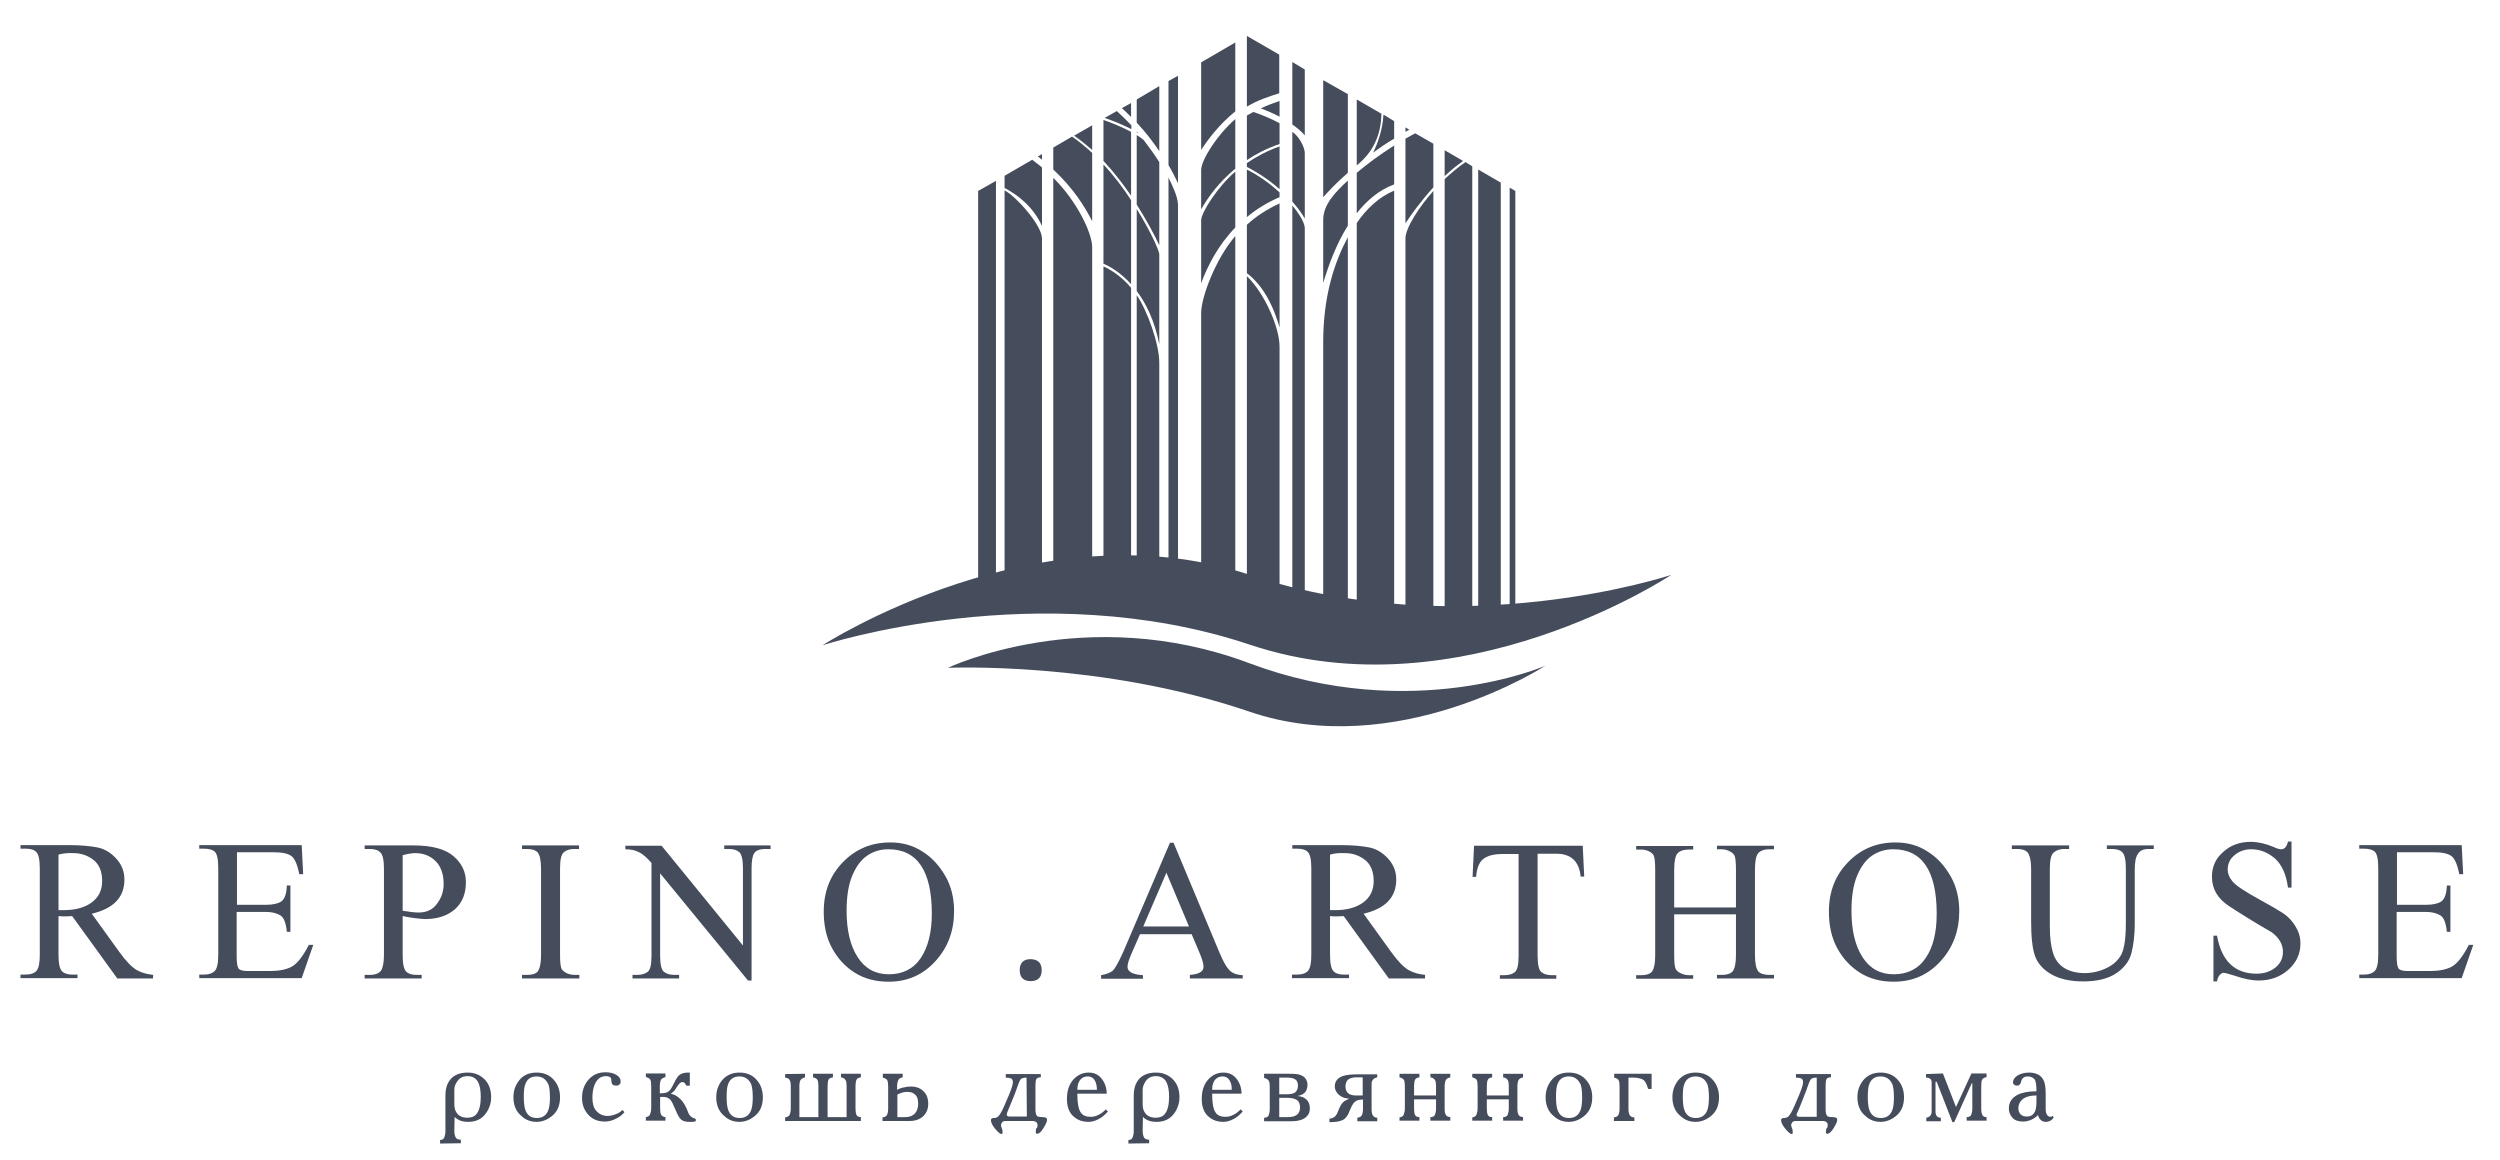 <?xml version="1.0" encoding="UTF-8"?> <!-- Generator: Adobe Illustrator 21.1.0, SVG Export Plug-In . SVG Version: 6.00 Build 0) --> <svg xmlns="http://www.w3.org/2000/svg" xmlns:xlink="http://www.w3.org/1999/xlink" id="_x31__4_" x="0px" y="0px" viewBox="0 0 841.9 390.8" style="enable-background:new 0 0 841.9 390.8;" xml:space="preserve"> <style type="text/css"> .st0{fill:#454C5C;} </style> <path class="st0" d="M51.5,329.5h-12l-15.2-21c-1.1,0.1-2,0.1-2.7,0.1c-0.4,0-1,0-1.9-0.1v13c0,3,0.4,4.8,1.2,5.6 c0.8,0.8,2,1.1,3.4,1.1h1.8v1.2H6.9v-1.2h1.7c1.8,0,3.1-0.5,3.8-1.4c0.7-1,1-2.7,1-5.3v-29c0-3-0.4-4.8-1.2-5.6 c-0.8-0.8-2-1.1-3.5-1.1H6.9v-1.2h16.3c4,0,7.2,0.3,9.7,0.8c2.4,0.5,4.5,1.8,6.3,3.8s2.7,4.3,2.7,7c0,6-3.7,9.8-11,11.5l9.3,12.9 c2.3,3.2,4.3,5.2,5.9,6.1c1.6,0.9,3.5,1.4,5.5,1.6L51.5,329.5L51.5,329.5z M19.7,287.8v18.7h1.8c3.9,0,7.1-0.9,9.4-2.6 s3.5-4.1,3.5-7.2c0-3.2-1-5.6-2.9-7.1s-4.2-2.3-6.7-2.3C22.8,287.2,21.1,287.4,19.7,287.8L19.7,287.8z M105.5,318.2l-3.9,11.2H67.1 v-1.2h1.6c1.6,0,2.8-0.4,3.6-1.2c0.8-0.8,1.2-2.6,1.2-5.5v-29.1c0-3-0.4-4.9-1.2-5.6c-0.8-0.7-2-1-3.6-1h-1.6v-1.2h34.5l0.5,9.8 h-1.3c-0.6-3-1.4-5-2.5-6c-1.1-0.9-3.1-1.4-6.2-1.4H79.8v17.7h9.8c2.3,0,4-0.4,5.1-1.1c1.1-0.8,1.8-2.5,1.9-5.4h1.2v15.6h-1.2 c-0.3-3-1-4.9-2.3-5.6c-1.2-0.7-2.8-1.1-4.8-1.1h-9.8V322c0,2.1,0.2,3.5,0.6,4.1s1.5,0.9,3,0.9h7.6c3.1,0,5.6-0.5,7.4-1.5 s3.7-3.4,5.7-7.3H105.5L105.5,318.2z M135.6,308.5v13.1c0,3,0.4,4.8,1.2,5.6c0.8,0.8,2,1.1,3.5,1.1h1.7v1.2h-19.2v-1.2h1.7 c1.9,0,3.1-0.5,3.8-1.4c0.6-0.9,1-2.7,1-5.3v-29c0-3-0.4-4.9-1.3-5.6c-0.8-0.8-2-1.1-3.5-1.1h-1.7v-1.2h16.4 c6.2,0,10.7,1.2,13.5,3.6s4.2,5.3,4.2,8.8c0,3.8-1.2,6.9-3.7,9.1s-5.9,3.3-10.1,3.3C141,309.4,138.5,309.1,135.6,308.5L135.6,308.5z M135.6,288v18.7c2.3,0.4,4.1,0.6,5.4,0.6c2.7,0,4.8-1,6.2-3c1.5-2,2.2-4.2,2.2-6.6c0-3.3-0.9-5.9-2.7-7.7c-1.8-1.8-4.1-2.7-6.9-2.7 C138.9,287.3,137.4,287.5,135.6,288L135.6,288z M195,329.5h-19.2v-1.2h1.6c2.1,0,3.4-0.5,3.9-1.5c0.6-1,0.9-2.7,0.9-5.2v-29 c0-2.8-0.4-4.6-1.1-5.5c-0.7-0.8-2-1.2-3.7-1.2h-1.6v-1.2H195v1.2h-1.6c-1.3,0-2.5,0.3-3.4,1c-1,0.7-1.4,2.6-1.4,5.7v29 c0,2.6,0.2,4.2,0.6,4.8c0.4,0.6,1,1,1.8,1.4c0.8,0.3,1.6,0.5,2.5,0.5h1.6v1.2H195z M259.4,285.9h-1.6c-1.9,0-3.2,0.5-3.8,1.4 s-0.9,2.7-0.9,5.1v37.8h-1.2l-29.6-36.1v27.6c0,2.9,0.4,4.8,1.2,5.5s2,1.1,3.6,1.1h1.6v1.2H213v-1.2h1.6c1.4,0,2.5-0.3,3.5-1 c0.9-0.7,1.3-2.5,1.3-5.5v-31.2c-1.5-1.7-2.9-3-4.2-3.6c-1.3-0.7-2.9-1-4.6-1v-1.2h12.2l27.4,33.6v-25.9c0-2.9-0.4-4.7-1.2-5.5 c-0.8-0.7-2-1.1-3.5-1.1h-1.6v-1.2h15.6v1.2H259.4z M321.3,306.8c0,6.7-2.1,12.3-6.3,16.9c-4.2,4.6-9.4,6.9-15.8,6.9 c-4.3,0-8.1-1-11.3-3c-3.2-2-5.8-4.8-7.7-8.3c-1.9-3.5-2.8-7.6-2.8-12.3c0-6.8,2.2-12.3,6.5-16.7c4.3-4.4,9.6-6.6,15.9-6.6 c4.1,0,7.7,1,10.9,3.1c3.2,2,5.7,4.8,7.7,8.3C320.3,298.4,321.3,302.4,321.3,306.8L321.3,306.8z M313.8,307.7 c0-14.4-4.9-21.7-14.6-21.7c-2.7,0-5,0.7-7.1,2.1s-3.8,3.7-5.1,6.8c-1.3,3.1-1.9,7.1-1.9,11.8c0,6.5,1.2,11.7,3.7,15.6 s6,5.8,10.5,5.8c4.7,0,8.3-1.8,10.8-5.5C312.5,319,313.8,314,313.8,307.7z"></path> <path class="st0" d="M350.8,326.7c0,2.4-1.2,3.7-3.7,3.7c-2.4,0-3.7-1.2-3.7-3.7c0-2.4,1.2-3.7,3.7-3.7 C349.6,323.1,350.8,324.3,350.8,326.7L350.8,326.7z M418.4,329.5h-17.7v-1.2c3-0.2,4.6-1.1,4.6-2.7c0-1-0.4-2.5-1.3-4.6l-2.7-6.4 h-17.4l-3.1,7.1c-0.7,1.7-1.1,3-1.1,3.9c0,1.6,1.7,2.6,5.2,2.8v1.2h-14.1v-1.2c1.7-0.3,3-0.8,3.8-1.4s2-2.8,3.6-6.3l15.8-36.9h1.2 l15.6,37.3c1.1,2.6,2.1,4.4,3.1,5.5s2.5,1.7,4.6,1.8v1.1H418.4z M400.4,312l-7.6-18.1L385,312H400.4L400.4,312z M479.7,329.5h-12 l-15.2-21c-1.1,0.1-2,0.1-2.7,0.1c-0.4,0-1,0-1.9-0.1v13c0,3,0.4,4.8,1.2,5.6c0.8,0.8,2,1.1,3.4,1.1h1.8v1.2h-19.2v-1.2h1.7 c1.8,0,3.1-0.5,3.8-1.4c0.7-1,1-2.7,1-5.3v-29c0-3-0.4-4.8-1.2-5.6c-0.8-0.8-2-1.1-3.5-1.1h-1.7v-1.2h16.3c4,0,7.2,0.3,9.7,0.8 c2.4,0.5,4.5,1.8,6.3,3.8s2.7,4.3,2.7,7c0,6-3.7,9.8-11,11.5l9.3,12.9c2.3,3.2,4.3,5.2,5.9,6.1s3.5,1.4,5.5,1.6v1.2H479.7z M447.9,287.8v18.7h1.8c3.9,0,7.1-0.9,9.4-2.6s3.5-4.1,3.5-7.2c0-3.2-1-5.6-2.9-7.1s-4.2-2.3-6.7-2.3 C450.9,287.2,449.2,287.4,447.9,287.8L447.9,287.8z M533.5,295.2h-1.2c-0.5-5.1-3.2-7.7-8.2-7.7h-6.3v34.3c0,2.9,0.4,4.8,1.2,5.5 s2,1.1,3.5,1.1h1.6v1.2h-19v-1.2h1.6c1.4,0,2.5-0.3,3.4-1s1.3-2.5,1.3-5.5v-34.3H506c-2.8,0-4.9,0.5-6.4,1.6c-1.4,1-2.3,3.1-2.5,6.1 h-1.2l0.5-10.5H533L533.5,295.2L533.5,295.2z M597.4,329.5h-19.2v-1.2h1.6c2,0,3.3-0.5,3.9-1.5c0.6-1,0.9-2.7,0.9-5.2v-13.7h-20.8 v13.7c0,2.5,0.2,4.1,0.5,4.7s0.9,1.1,1.8,1.5c0.9,0.4,1.7,0.6,2.5,0.6h1.6v1.2H551v-1.2h1.6c2,0,3.4-0.5,3.9-1.5 c0.6-1,0.9-2.7,0.9-5.2v-28.9c0-2.5-0.2-4.1-0.5-4.7s-0.9-1.1-1.8-1.5c-0.9-0.4-1.7-0.5-2.5-0.5H551v-1.2h19.2v1.2h-1.6 c-1.6,0-2.8,0.4-3.6,1.2s-1.2,2.7-1.2,5.5v12.8h20.8v-12.8c0-2.5-0.2-4.1-0.5-4.7s-0.9-1.1-1.8-1.5c-0.8-0.4-1.7-0.6-2.5-0.6h-1.6 v-1.2h19.2v1.2h-1.6c-1.6,0-2.8,0.4-3.6,1.2c-0.8,0.8-1.2,2.7-1.2,5.5v28.9c0,2.8,0.4,4.6,1.1,5.5c0.7,0.8,2,1.2,3.7,1.2h1.6 L597.4,329.5L597.4,329.5z M659.8,306.8c0,6.7-2.1,12.3-6.3,16.9s-9.4,6.9-15.8,6.9c-4.3,0-8.1-1-11.3-3s-5.8-4.8-7.7-8.3 s-2.8-7.6-2.8-12.3c0-6.8,2.2-12.3,6.5-16.7c4.3-4.4,9.6-6.6,15.9-6.6c4.1,0,7.7,1,10.9,3.1c3.2,2,5.7,4.8,7.7,8.3 C658.8,298.4,659.8,302.4,659.8,306.8L659.8,306.8z M652.2,307.7c0-14.4-4.9-21.7-14.6-21.7c-2.7,0-5,0.7-7.1,2.1s-3.8,3.7-5.1,6.8 c-1.3,3.1-1.9,7.1-1.9,11.8c0,6.5,1.2,11.7,3.7,15.6s6,5.8,10.5,5.8c4.7,0,8.3-1.8,10.8-5.5C651,319,652.2,314,652.2,307.7 L652.2,307.7z M725.3,285.9h-1.7c-1.7,0-2.9,0.5-3.6,1.6c-0.8,1.1-1.1,2.9-1.1,5.4V311c0,3.8-0.4,7.1-1.1,9.9 c-0.7,2.8-2.5,5.1-5.2,6.9s-6.4,2.7-11,2.7c-4.4,0-8-0.8-10.8-2.4s-4.6-3.7-5.5-6.2s-1.3-6.5-1.3-11.8v-17.5c0-2.3-0.3-4-0.9-5.1 c-0.6-1.1-1.9-1.6-3.9-1.6h-1.7v-1.2h19.3v1.2h-1.7c-1.4,0-2.6,0.4-3.5,1.2c-0.9,0.8-1.3,2.6-1.3,5.5v19.5c0,3.7,0.4,6.6,1.1,8.9 c0.7,2.2,2,3.9,3.8,5s4.1,1.7,6.8,1.7c2.6,0,5.1-0.6,7.4-1.7c2.3-1.1,4-2.7,5-4.6c1-2,1.5-5.5,1.5-10.6v-18.2c0-3-0.4-4.8-1.2-5.6 c-0.8-0.8-2-1.1-3.5-1.1h-1.7v-1.2h15.8L725.3,285.9L725.3,285.9z M746.6,330.5h-1.2v-15.4h1.2c1.5,8.5,6,12.8,13.3,12.8 c2.5,0,4.7-0.7,6.4-2.1s2.5-3.1,2.5-5.3c0-2.4-1.2-4.6-3.7-6.5c-5.9-3.4-10.7-6.4-14.5-8.9s-5.7-5.8-5.7-9.8c0-3.4,1.2-6.2,3.8-8.4 c2.5-2.3,5.6-3.4,9.3-3.4c2.4,0,4.9,0.6,7.6,1.7c1.2,0.6,2.1,0.8,2.6,0.8c1.2,0,1.9-0.9,2.3-2.6h1.2v15.5h-1.2 c-0.6-4.6-2.2-7.9-4.5-9.9c-2.4-2-5-3-7.9-3c-2.2,0-4.1,0.7-5.6,2c-1.6,1.3-2.3,2.9-2.3,4.9c0,1.2,0.5,2.6,1.6,3.9 c1.1,1.4,4.3,3.5,9.6,6.4c3.3,1.8,5.7,3.2,7.4,4.3c1.7,1.1,3.1,2.6,4.2,4.4c1.1,1.8,1.7,3.7,1.7,5.8c0,3.6-1.4,6.5-4.1,8.9 c-2.7,2.4-6.1,3.6-10,3.6c-2.2,0-4.8-0.5-8-1.6c-1.9-0.6-3.3-1-4-1C747.6,328,746.9,328.8,746.6,330.5L746.6,330.5z M832.9,318.2 l-3.9,11.2h-34.5v-1.2h1.6c1.6,0,2.8-0.4,3.6-1.2c0.8-0.8,1.2-2.6,1.2-5.5v-29.1c0-3-0.4-4.9-1.2-5.6s-2-1-3.6-1h-1.6v-1.2H829 l0.5,9.8h-1.3c-0.6-3-1.4-5-2.5-6c-1.1-0.9-3.1-1.4-6.2-1.4h-12.3v17.7h9.8c2.3,0,4-0.4,5.1-1.1c1.1-0.8,1.8-2.5,1.9-5.4h1.2v15.6 H824c-0.3-3-1-4.9-2.3-5.6c-1.2-0.7-2.8-1.1-4.8-1.1h-9.8V322c0,2.1,0.2,3.5,0.6,4.1c0.4,0.6,1.5,0.9,3,0.9h7.6 c3.1,0,5.6-0.5,7.4-1.5c1.8-1,3.7-3.4,5.7-7.3H832.9z"></path> <polygon class="st0" points="329.4,64.3 329.4,205.5 335.4,205.5 335.4,91.2 335.4,60.9 "></polygon> <path class="st0" d="M338.3,64.1v141.3h12.6V80.3C350.9,76,342.5,66.4,338.3,64.1z"></path> <path class="st0" d="M338.3,59.2v4.1c4,2.1,9.5,6,12.6,12.8V56.4c-1-0.9-2.2-1.7-3.3-2.6L338.3,59.2z"></path> <path class="st0" d="M349.5,52.7c0.5,0.4,1,0.7,1.4,1.1v-1.9L349.5,52.7z"></path> <path class="st0" d="M354.7,59.9v145.6h13.1V83.2C367.8,78.5,362.6,67.6,354.7,59.9z"></path> <path class="st0" d="M354.7,49.7v7.4c6.7,6.2,10.7,12.6,13.1,17.4v-23c-2.2-2-4.4-3.9-6.8-5.5L354.7,49.7z"></path> <path class="st0" d="M361.7,45.7c2.1,1.4,4.1,3.1,6.1,4.8v-8.3L361.7,45.7z"></path> <path class="st0" d="M371.6,89.7v115.7h9.3V96.9C377.4,92.8,373.8,90.7,371.6,89.7z"></path> <path class="st0" d="M371.6,55.4v33.4c2.1,0.9,5.7,2.9,9.3,6.9V67.4C378.3,63.4,375.2,59.2,371.6,55.4z"></path> <path class="st0" d="M371.6,40.4v13.8c3.5,3.7,6.6,7.8,9.3,11.7V44.4C378.6,43.2,375.6,41.8,371.6,40.4z"></path> <path class="st0" d="M372,39.7c3.7,1.3,6.7,2.6,9,3.8v-1.3c-1.5-1.6-3.2-3.2-4.9-4.8L372,39.7z"></path> <path class="st0" d="M377.8,36.4c1.1,1,2.1,2,3.1,3v-4.7L377.8,36.4z"></path> <path class="st0" d="M382.8,99.4v106.1h7.6v-83.1C390.5,115.9,386.2,104.2,382.8,99.4z"></path> <path class="st0" d="M382.8,70.4V98c3.1,4.1,6,9.9,7.6,17.9V85.8C390.5,84.3,386.6,76.4,382.8,70.4z"></path> <path class="st0" d="M382.8,45.5v23.4c3.5,5.5,6.1,10.5,7.6,13.7v-28c-1.5-2.4-3.3-4.9-5.3-7.5C384.5,46.6,383.8,46.1,382.8,45.5z"></path> <path class="st0" d="M382.8,44.3v0.3c0.2,0.1,0.4,0.2,0.5,0.3C383.2,44.7,383,44.5,382.8,44.3z"></path> <path class="st0" d="M382.8,33.5v7.8c3,3.2,5.5,6.5,7.6,9.6V29L382.8,33.5z"></path> <path class="st0" d="M393.5,59.8v145.7h3.2V68.9C396.6,66.1,394.8,62.5,393.5,59.8z"></path> <path class="st0" d="M393.5,27.3v28.3c1.3,2.2,2.3,4.2,3.2,6.1V25.5L393.5,27.3z"></path> <path class="st0" d="M404.5,105.4v100.1H416v-126C409.4,87.1,404.5,100.1,404.5,105.4z"></path> <path class="st0" d="M404.5,74.2v21.2c2.2-6,5.8-12.9,11.5-18.8V57.8C410.1,62.8,404.5,71.6,404.5,74.2z"></path> <path class="st0" d="M404.5,57.2v13.3c2.2-3.9,5.9-9.1,11.5-13.7V40.1C409.9,45.4,404.6,53.7,404.5,57.2z"></path> <path class="st0" d="M404.5,21v29.5c2.4-3.7,6.1-8.6,11.5-13V14.3L404.5,21z"></path> <path class="st0" d="M419.9,93v112.4h11v-88.7C430.9,110.3,425.9,98.8,419.9,93z"></path> <path class="st0" d="M419.9,75.7V92c2.6,1.9,7.8,6.9,11,18.3V68.5C426.6,70.5,422.9,72.9,419.9,75.7z"></path> <path class="st0" d="M419.9,57.1v16c3.1-2.6,6.8-4.9,11-6.7v-1.6C426.6,60.8,422.3,58.3,419.9,57.1z"></path> <path class="st0" d="M419.9,54.9v1.3c2.3,1.2,6.6,3.6,11,7.5V49.3C426.7,50.8,423,52.8,419.9,54.9z"></path> <path class="st0" d="M422.1,37.7c-0.8,0.4-1.5,0.8-2.2,1.2v15c3.2-2.1,6.8-4,11-5.4v-7C428.5,40.2,425.6,38.9,422.1,37.7z"></path> <path class="st0" d="M430.9,34c-2.1,0.7-4.2,1.5-6.3,2.5c2.4,0.9,4.4,1.8,6.3,2.8V34z"></path> <path class="st0" d="M435.2,69.2v136.3h4.2V76.9C439.4,74.6,436.7,71,435.2,69.2z"></path> <path class="st0" d="M435.2,44.4v23.5c1.5,1.7,3,3.6,4.2,5.7V51.7C439.5,49.7,437.4,45.8,435.2,44.4z"></path> <path class="st0" d="M435.2,20.9v21c1.8,1.3,3.2,2.5,4.2,3.7V23.4L435.2,20.9z"></path> <path class="st0" d="M445.6,115.3v90.1h8.3V79.9C449.7,87.7,445.6,99,445.6,115.3z"></path> <path class="st0" d="M445.6,74v21.3c1.9-6.3,4.5-13.3,8.3-19.3V60.8C449.9,64.5,445.6,68.8,445.6,74z"></path> <path class="st0" d="M445.6,27v39.4c1.9-2.1,4.6-5,8.3-8.2V31.7L445.6,27z"></path> <path class="st0" d="M456.9,75.1v130.4h12.6V64.2C464.4,66.3,460.2,70.3,456.9,75.1z"></path> <path class="st0" d="M456.9,58.2v13.6c3.4-4.3,7.6-7.9,12.6-9.7V49C464.5,52.2,460.3,55.3,456.9,58.2z"></path> <path class="st0" d="M456.9,33.5v22.2c5.7-4.6,8.2-10.5,8.3-17.4L456.9,33.5z"></path> <path class="st0" d="M465.9,38.6c-0.3,5.4-2.1,10-3.5,12.8c2.2-1.6,4.5-3.2,7.1-4.7v-5.9L465.9,38.6z"></path> <path class="st0" d="M473.3,80.3v125.2h9.4V64.3C478.3,69.2,473.3,76.6,473.3,80.3z"></path> <path class="st0" d="M473.3,46.7v28.5c1.9-2.9,5.2-7.5,9.4-12.1V48.4l-6.1-3.5C475.5,45.5,474.3,46.1,473.3,46.7z"></path> <path class="st0" d="M473.3,42.9v1.5c0.4-0.2,0.8-0.5,1.3-0.7L473.3,42.9z"></path> <polygon class="st0" points="508.4,63.2 508.4,205.5 510.3,205.5 510.3,64.3 "></polygon> <polygon class="st0" points="505.4,205.5 505.4,61.5 497.8,57.1 497.8,205.5 "></polygon> <path class="st0" d="M486.5,50.6v8.7c1.9-1.8,4-3.5,6.2-5.1L486.5,50.6z"></path> <path class="st0" d="M495.8,205.5V56l-2.3-1.4c-2.5,1.7-4.8,3.7-7,5.7v145.1L495.8,205.5L495.8,205.5z"></path> <path class="st0" d="M419.9,35.9c3.9-2.3,7.5-3.4,10.9-4.5v-13l-10.9-6.3V35.9z"></path> <path class="st0" d="M277,217.3c0,0,72.9-47.3,143.9-23.7c71,23.7,141.9,0,141.9,0s-71,47.3-141.9,23.5 C349.9,193.4,277,217.3,277,217.3z"></path> <path class="st0" d="M319.2,224.9c0,0,46.5-22.2,101.4-1.6c54.8,20.6,99.8,0.9,99.8,0.9s-50,32.5-99.8,15.4 C370.7,222.6,319.2,224.9,319.2,224.9z"></path> <path class="st0" d="M148.2,385.1v-1.2c0.7,0,1.2-0.3,1.4-0.8s0.4-1.3,0.4-2.1v-12c0-1.8,0.3-3.3,1-4.5c1.2-2.2,3.4-3.3,6.5-3.3 c2.2,0,4,0.7,5.5,2.1c1.6,1.5,2.4,3.6,2.4,6.2c0,1.2-0.2,2.4-0.7,3.5c-0.4,1.1-1.1,2.1-2,3c-1.3,1.2-3,1.8-5,1.8 c-1.3,0-2.4-0.2-3.3-0.7c-0.5-0.3-1-0.6-1.3-1l-0.1,4.7c0,1,0.2,1.8,0.5,2.3s0.9,0.7,1.7,0.7v1.2L148.2,385.1L148.2,385.1z M153,367 v4.8c0,1.1,0.2,2.1,0.7,2.8c0.7,1.2,2,1.8,3.7,1.8c1.4,0,2.4-0.4,3.1-1.3c0.9-1.1,1.4-3,1.4-5.7c0-2.2-0.3-3.8-0.9-5 c-0.7-1.3-1.9-2-3.5-2c-1.5,0-2.6,0.5-3.4,1.6C153.3,365,153,366,153,367L153,367z M180.7,361.2c2.6,0,4.6,0.9,6.1,2.8 c1.2,1.5,1.8,3.4,1.8,5.5c0,2.8-0.9,4.9-2.8,6.4c-1.5,1.2-3.2,1.9-5.1,1.9c-1.9,0-3.6-0.6-5-1.9c-1.9-1.5-2.8-3.7-2.8-6.4 c0-2.1,0.6-3.9,1.8-5.5C176,362.2,178,361.2,180.7,361.2L180.7,361.2z M180.7,362.5c-1.9,0-3.2,0.9-3.8,2.6c-0.4,1-0.5,2.4-0.5,4.4 s0.2,3.5,0.6,4.5c0.7,1.7,1.9,2.5,3.8,2.5c1.8,0,3.1-0.8,3.8-2.5c0.4-1,0.6-2.5,0.6-4.5c0-1.9-0.2-3.4-0.5-4.3 C183.8,363.4,182.6,362.5,180.7,362.5L180.7,362.5z M209.6,373.8l0.7,0.7c-0.7,0.9-1.6,1.6-2.6,2.1c-1.3,0.7-2.6,1.1-4,1.1 c-2.2,0-4.1-0.7-5.5-2.2s-2.2-3.4-2.2-5.8c0-2.3,0.7-4.3,2-5.9c1.5-1.8,3.4-2.7,5.9-2.7c1.5,0,2.8,0.3,3.7,0.9 c1,0.6,1.4,1.3,1.4,2.2c0,0.4-0.1,0.8-0.4,1c-0.3,0.3-0.6,0.4-1.1,0.4c-0.4,0-0.8-0.1-1-0.2c-0.4-0.3-0.6-0.7-0.6-1.4 c0-0.5-0.1-0.8-0.2-1c-0.3-0.4-0.8-0.6-1.7-0.6c-1.2,0-2.2,0.5-2.9,1.4c-1,1.3-1.6,3.2-1.6,5.9c0,1.9,0.4,3.4,1.3,4.4 c1,1.1,2.2,1.7,3.8,1.7c0.9,0,1.8-0.2,2.8-0.6C208.3,374.9,209,374.4,209.6,373.8L209.6,373.8z M222.3,368.2c1.3,0,2.3-0.2,2.9-0.7 c0.4-0.3,0.9-1,1.4-2c0.7-1.5,1.3-2.5,1.7-3c0.8-0.9,1.9-1.3,3.3-1.3c0.3,0,0.6,0,0.7,0v4.4h-1.2c-0.2-0.4-0.3-0.6-0.4-0.7 c-0.2-0.4-0.6-0.5-1-0.5c-0.5,0-1.1,0.6-1.8,1.7c-0.4,0.6-0.6,1-0.7,1.1c-0.4,0.4-0.8,0.8-1.3,1.1c0.8,0.2,1.5,0.5,2.1,0.9 c0.4,0.3,0.9,0.7,1.4,1.2c0.9,1,1.7,2.4,2.3,4.1c0.4,1.2,1.2,1.9,2.6,2.3v0.8c-0.4,0.1-0.7,0.2-1.1,0.2c-0.4,0-0.8,0-1.4,0 c-1.2,0-2.2-0.4-2.9-1.3c-0.4-0.5-1-1.7-1.8-3.6c-0.5-1.2-0.9-2-1.2-2.4c-0.6-0.7-1.4-1.1-2.5-1.1h-1.1v3.8c0,0.9,0.1,1.6,0.3,2.1 s0.7,0.8,1.5,0.9v1.2h-6.6v-1.2c0.7-0.1,1.2-0.4,1.4-0.9s0.4-1.2,0.4-2.1v-7.5c0-1-0.1-1.7-0.3-2.1s-0.7-0.7-1.5-0.9v-1.2h6.6v1.2 c-0.7,0.2-1.2,0.5-1.5,0.9c-0.2,0.4-0.4,1.1-0.4,2.1v2.5H222.3z M249,361.2c2.6,0,4.6,0.9,6.1,2.8c1.2,1.5,1.8,3.4,1.8,5.5 c0,2.8-0.9,4.9-2.8,6.4c-1.5,1.2-3.2,1.9-5.1,1.9c-1.9,0-3.6-0.6-5-1.9c-1.9-1.5-2.8-3.7-2.8-6.4c0-2.1,0.6-3.9,1.8-5.5 C244.4,362.2,246.4,361.2,249,361.2L249,361.2z M249,362.5c-1.9,0-3.2,0.9-3.8,2.6c-0.4,1-0.5,2.4-0.5,4.4s0.2,3.5,0.6,4.5 c0.7,1.7,1.9,2.5,3.8,2.5c1.8,0,3.1-0.8,3.8-2.5c0.4-1,0.6-2.5,0.6-4.5c0-1.9-0.2-3.4-0.5-4.3C252.2,363.4,250.9,362.5,249,362.5 L249,362.5z M271.1,361.6v1.2c-0.7,0.2-1.2,0.5-1.5,0.9c-0.3,0.5-0.4,1.2-0.4,2.1v10.4h6.4v-10.4c0-1-0.1-1.7-0.3-2.1 c-0.2-0.4-0.7-0.7-1.5-0.9v-1.2h6.7v1.2c-0.8,0.1-1.3,0.4-1.5,0.8s-0.3,1.2-0.3,2.2v10.4h6.4v-10.4c0-1-0.1-1.6-0.3-2 c-0.3-0.5-0.8-0.9-1.6-1v-1.2h6.7v1.2c-0.8,0.1-1.3,0.4-1.5,0.9s-0.3,1.2-0.3,2.1v7.5c0,0.9,0.1,1.6,0.3,2.1 c0.2,0.5,0.7,0.8,1.5,0.8v1.3h-25.5v-1.2c0.7-0.1,1.2-0.4,1.5-0.8c0.2-0.5,0.4-1.2,0.4-2.1v-7.5c0-1-0.1-1.7-0.4-2.2 c-0.2-0.5-0.7-0.7-1.5-0.8v-1.2L271.1,361.6L271.1,361.6z M297.3,361.6h6.7v1.2c-0.7,0.1-1.2,0.4-1.5,0.9c-0.2,0.5-0.4,1.2-0.4,2.1 v1.2c0.8-0.4,1.5-0.7,2.3-0.8c0.7-0.2,1.5-0.3,2.3-0.3c1.8,0,3.2,0.5,4.3,1.6c1.1,1,1.6,2.5,1.6,4.3c0,1.5-0.5,2.8-1.4,3.8 c-1.1,1.2-2.7,1.9-4.8,1.9h-9.2v-1.2c0.8-0.1,1.3-0.4,1.5-0.8s0.4-1.2,0.4-2.1v-7.5c0-1-0.1-1.7-0.3-2.1c-0.2-0.4-0.7-0.7-1.5-0.9 V361.6L297.3,361.6z M302.2,376.2h2.4c1.2,0,2.1-0.2,2.7-0.6c1.2-0.7,1.9-2,1.9-4c0-1.5-0.4-2.6-1.3-3.2c-0.6-0.5-1.4-0.7-2.4-0.7 c-0.5,0-1.1,0.1-1.6,0.2c-0.5,0.2-1.1,0.4-1.7,0.7V376.2L302.2,376.2z M350.5,361.6v1.2c-0.8,0-1.3,0.2-1.5,0.6s-0.3,1.1-0.3,2v8.3 c0,1.1,0.2,1.8,0.6,2.2c0.3,0.2,0.9,0.3,1.8,0.3c0.5,0,0.9,0.1,1.1,0.2c0.3,0.1,0.4,0.4,0.4,0.8c0,0.5-0.4,1.4-1.2,2.7 c-0.8,1.3-1.5,1.9-2.1,1.9c-0.3,0-0.5-0.1-0.5-0.5c0-0.8,0.1-1.3,0.3-1.4c0.2-0.1,0.3-0.5,0.3-1c0-0.9-0.6-1.4-1.9-1.4h-8.7 c-0.6,0-1,0.1-1.3,0.4c-0.2,0.3-0.4,0.6-0.4,1c0,0.2,0,0.4,0.1,0.5c0,0.1,0.1,0.2,0.1,0.4c0.1,0.1,0.1,0.3,0.2,0.5s0.1,0.4,0.1,0.7 c0,0.2,0,0.4,0,0.6s-0.1,0.3-0.3,0.3c-0.5,0-1.2-0.6-2.2-1.8c-1-1.2-1.4-2.2-1.4-2.9c0-0.4,0.3-0.7,0.9-0.7s1-0.1,1.4-0.4 c0.2-0.1,0.4-0.4,0.7-0.8c0.3-0.4,0.6-1,1-1.8s0.8-1.8,1.4-3.2c0.5-1.1,0.9-2.1,1.2-2.9c0.6-1.5,0.8-2.5,0.8-3c0-0.6-0.2-1-0.6-1.2 s-1-0.3-1.8-0.3v-1.2h11.8V361.6z M345.7,362.9c-1,0-1.8,0.2-2.1,0.7c-0.2,0.3-0.6,1.2-1.1,2.7c-0.2,0.5-0.3,1-0.5,1.4 c-0.1,0.4-0.4,1-0.7,1.8l-1.4,3.4c-0.6,1.4-0.9,2.2-0.9,2.4c0,0.2,0.1,0.4,0.2,0.5c0.2,0.1,0.4,0.2,0.7,0.2h0.3h0.3h5.3L345.7,362.9 L345.7,362.9z M373.1,374.3c-0.9,1-1.8,1.9-3,2.5c-1.1,0.6-2.3,1-3.4,1c-2,0-3.6-0.5-4.9-1.6c-1.7-1.3-2.5-3.4-2.5-6.1 c0-2.8,0.7-4.9,2.2-6.6c1.4-1.5,3.1-2.3,5.1-2.3c1.9,0,3.4,0.7,4.5,2.2c1,1.3,1.6,3,1.6,4.9h-9.9c0,3.2,0.4,5.3,1.2,6.4 c0.7,1,1.8,1.4,3.3,1.4c0.9,0,1.8-0.2,2.7-0.7c0.9-0.4,1.7-1.1,2.4-1.8L373.1,374.3L373.1,374.3z M369.4,367c0-1.1-0.2-2-0.5-2.7 c-0.5-1.2-1.4-1.8-2.6-1.8c-0.9,0-1.7,0.3-2.3,0.9c-0.8,0.8-1.2,2-1.2,3.6H369.4L369.4,367z M380,385.1v-1.2c0.7,0,1.2-0.3,1.4-0.8 c0.2-0.5,0.4-1.3,0.4-2.1v-12c0-1.8,0.3-3.3,1-4.5c1.2-2.2,3.4-3.3,6.5-3.3c2.2,0,4,0.7,5.5,2.1c1.6,1.5,2.4,3.6,2.4,6.2 c0,1.2-0.2,2.4-0.7,3.5c-0.4,1.1-1.1,2.1-2,3c-1.3,1.2-3,1.8-5,1.8c-1.3,0-2.4-0.2-3.3-0.7c-0.6-0.3-1-0.6-1.3-1l-0.1,4.7 c0,1,0.2,1.8,0.5,2.3s0.9,0.7,1.7,0.7v1.2L380,385.1L380,385.1z M384.8,367v4.8c0,1.1,0.2,2.1,0.7,2.8c0.7,1.2,2,1.8,3.7,1.8 c1.4,0,2.4-0.4,3.1-1.3c0.9-1.1,1.4-3,1.4-5.7c0-2.2-0.3-3.8-0.9-5c-0.7-1.3-1.9-2-3.5-2c-1.5,0-2.6,0.5-3.4,1.6 C385.2,365,384.8,366,384.8,367L384.8,367z M418.5,374.3c-0.9,1-1.8,1.9-3,2.5c-1.1,0.6-2.3,1-3.4,1c-2,0-3.6-0.5-4.9-1.6 c-1.7-1.3-2.5-3.4-2.5-6.1c0-2.8,0.7-4.9,2.2-6.6c1.4-1.5,3.1-2.3,5.1-2.3c1.9,0,3.4,0.7,4.5,2.2c1,1.3,1.6,3,1.6,4.9h-9.9 c0,3.2,0.4,5.3,1.2,6.4c0.7,1,1.8,1.4,3.3,1.4c0.9,0,1.8-0.2,2.7-0.7c0.9-0.4,1.7-1.1,2.4-1.8L418.5,374.3L418.5,374.3z M414.8,367 c0-1.1-0.1-2-0.5-2.7c-0.5-1.2-1.4-1.8-2.6-1.8c-0.9,0-1.7,0.3-2.3,0.9c-0.8,0.8-1.2,2-1.2,3.6H414.8L414.8,367z M425.9,361.6h8.2 c1.8,0,3,0.1,3.8,0.4c1.6,0.6,2.4,1.7,2.4,3.4c0,0.8-0.2,1.4-0.5,2c-0.5,0.9-1.5,1.4-2.8,1.7c1,0.1,1.9,0.3,2.6,0.9 c1,0.7,1.5,1.8,1.5,3.3c0,1-0.3,1.9-0.9,2.5c-1,1.2-2.8,1.8-5.5,1.8h-9v-1.2c0.7,0,1.2-0.2,1.5-0.7c0.2-0.5,0.4-1.2,0.4-2.2V366 c0-1-0.1-1.6-0.3-2c-0.3-0.5-0.8-0.8-1.6-1v-1.4H425.9z M430.8,362.8v5.7h2.7c1.1,0,1.9-0.2,2.5-0.5c0.7-0.5,1.1-1.3,1.1-2.4 c0-1-0.3-1.7-0.9-2.1s-1.5-0.6-2.7-0.6h-2.7V362.8z M430.8,369.8v6.4h2.8c1.3,0,2.3-0.2,3-0.7c0.8-0.5,1.2-1.4,1.2-2.6 s-0.4-2.1-1.3-2.6c-0.7-0.4-1.8-0.6-3.2-0.6h-2.5V369.8z M463.8,361.6v1.2c-0.7,0.1-1.3,0.5-1.6,1c-0.2,0.3-0.3,0.7-0.3,1.2v8.4 c0,1,0.1,1.7,0.4,2.2s0.8,0.8,1.5,0.8v1.2h-6.7v-1.2c0.8-0.1,1.3-0.4,1.5-0.8s0.4-1.2,0.4-2.1v-3.2h-0.5c-1.1,0-2,0.4-2.6,1.1 c-0.4,0.5-0.8,1.2-1.2,2.2c-0.7,2-1.6,3.2-2.6,3.6c-1,0.5-2.5,0.7-4.4,0.7v-1.2c0.9,0,1.7-0.4,2.3-1.2c0.2-0.3,0.5-1,0.9-2 s0.9-1.8,1.4-2.3s1.3-0.9,2.1-1.2c-1.4-0.1-2.6-0.5-3.5-1.3s-1.4-1.8-1.4-2.8c0-1.8,1-3,2.9-3.6c1.1-0.3,2.5-0.5,4.5-0.5h6.9V361.6z M458.9,362.8h-2.1c-1,0-1.8,0.2-2.4,0.5c-0.9,0.5-1.3,1.4-1.3,2.6s0.5,2.1,1.4,2.6c0.5,0.2,1.1,0.4,1.8,0.4h2.6V362.8L458.9,362.8z M471.3,377.5v-1.2c0.7-0.1,1.2-0.4,1.4-0.9c0.2-0.5,0.4-1.2,0.4-2.1v-7.5c0-1-0.1-1.7-0.3-2.1c-0.2-0.4-0.7-0.7-1.5-0.9v-1.2h6.7 v1.2c-0.8,0.1-1.3,0.4-1.5,0.9s-0.3,1.2-0.3,2.1v3.1h7.4v-3.1c0-1-0.1-1.6-0.3-2c-0.3-0.5-0.8-0.9-1.6-1v-1.2h6.7v1.2 c-0.8,0.2-1.3,0.5-1.5,0.9s-0.4,1.1-0.4,2.1v7.5c0,1,0.1,1.7,0.4,2.1c0.2,0.5,0.7,0.7,1.5,0.8v1.2h-6.7v-1.2c0.7,0,1.2-0.2,1.5-0.7 c0.2-0.5,0.4-1.2,0.4-2.2v-3.1h-7.4v3.1c0,0.9,0.1,1.6,0.3,2.1c0.2,0.5,0.7,0.8,1.5,0.8v1.2h-6.7V377.5z M495.8,377.5v-1.2 c0.7-0.1,1.2-0.4,1.4-0.9c0.2-0.5,0.4-1.2,0.4-2.1v-7.5c0-1-0.1-1.7-0.3-2.1c-0.2-0.4-0.7-0.7-1.5-0.9v-1.2h6.7v1.2 c-0.8,0.1-1.3,0.4-1.5,0.9s-0.3,1.2-0.3,2.1v3.1h7.4v-3.1c0-1-0.1-1.6-0.3-2c-0.3-0.5-0.8-0.9-1.6-1v-1.2h6.7v1.2 c-0.8,0.2-1.3,0.5-1.5,0.9s-0.4,1.1-0.4,2.1v7.5c0,1,0.1,1.7,0.4,2.1c0.2,0.5,0.7,0.7,1.5,0.8v1.2h-6.7v-1.2c0.7,0,1.2-0.2,1.5-0.7 c0.2-0.5,0.4-1.2,0.4-2.2v-3.1h-7.4v3.1c0,0.9,0.1,1.6,0.3,2.1c0.2,0.5,0.7,0.8,1.5,0.8v1.2h-6.7V377.5z M528.3,361.2 c2.6,0,4.6,0.9,6.1,2.8c1.2,1.5,1.8,3.4,1.8,5.5c0,2.8-0.9,4.9-2.8,6.4c-1.5,1.2-3.2,1.9-5.1,1.9c-1.9,0-3.6-0.6-5-1.9 c-1.9-1.5-2.8-3.7-2.8-6.4c0-2.1,0.6-3.9,1.8-5.5C523.6,362.2,525.6,361.2,528.3,361.2L528.3,361.2z M528.3,362.5 c-1.9,0-3.2,0.9-3.8,2.6c-0.4,1-0.5,2.4-0.5,4.4s0.2,3.5,0.6,4.5c0.7,1.7,1.9,2.5,3.8,2.5c1.8,0,3.1-0.8,3.8-2.5 c0.4-1,0.6-2.5,0.6-4.5c0-1.9-0.2-3.4-0.5-4.3C531.4,363.4,530.2,362.5,528.3,362.5L528.3,362.5z M543.6,361.6h12.6v5.1H555 c-0.4-1.5-0.9-2.4-1.4-2.9c-0.3-0.2-0.7-0.5-1.3-0.6c-0.6-0.2-1.2-0.3-2-0.3h-1.9v10.4c0,1,0.1,1.7,0.4,2.2c0.3,0.5,0.8,0.8,1.6,0.8 v1.2h-6.9v-1.2c0.8-0.1,1.3-0.4,1.5-0.8s0.4-1.1,0.4-2.1v-7.5c0-1-0.1-1.7-0.3-2.1s-0.7-0.7-1.5-0.9V361.6L543.6,361.6z M571,361.2 c2.6,0,4.6,0.9,6.1,2.8c1.2,1.5,1.8,3.4,1.8,5.5c0,2.8-0.9,4.9-2.8,6.4c-1.5,1.2-3.2,1.9-5.1,1.9c-1.9,0-3.6-0.6-5-1.9 c-1.9-1.5-2.8-3.7-2.8-6.4c0-2.1,0.6-3.9,1.8-5.5C566.4,362.2,568.4,361.2,571,361.2L571,361.2z M571,362.5c-1.9,0-3.2,0.9-3.8,2.6 c-0.4,1-0.5,2.4-0.5,4.4s0.2,3.5,0.6,4.5c0.7,1.7,1.9,2.5,3.8,2.5c1.8,0,3.1-0.8,3.8-2.5c0.4-1,0.6-2.5,0.6-4.5 c0-1.9-0.2-3.4-0.5-4.3C574.2,363.4,572.9,362.5,571,362.5L571,362.5z M616.6,361.6v1.2c-0.8,0-1.3,0.2-1.5,0.6s-0.3,1.1-0.3,2v8.3 c0,1.1,0.2,1.8,0.6,2.2c0.3,0.2,0.9,0.3,1.8,0.3c0.5,0,0.9,0.1,1.1,0.2c0.3,0.1,0.4,0.4,0.4,0.8c0,0.5-0.4,1.4-1.2,2.7 c-0.8,1.3-1.5,1.9-2.1,1.9c-0.3,0-0.5-0.1-0.5-0.5c0-0.8,0.1-1.3,0.3-1.4s0.3-0.5,0.3-1c0-0.9-0.6-1.4-1.9-1.4h-8.7 c-0.6,0-1,0.1-1.3,0.4c-0.2,0.3-0.4,0.6-0.4,1c0,0.2,0,0.4,0.1,0.5c0,0.1,0.1,0.2,0.1,0.4c0.1,0.1,0.1,0.3,0.2,0.5 c0.1,0.2,0.1,0.4,0.1,0.7c0,0.2,0,0.4,0,0.6s-0.1,0.3-0.3,0.3c-0.5,0-1.2-0.6-2.2-1.8c-1-1.2-1.4-2.2-1.4-2.9c0-0.4,0.3-0.7,0.9-0.7 c0.6,0,1-0.1,1.4-0.4c0.2-0.1,0.4-0.4,0.7-0.8s0.6-1,1-1.8s0.8-1.8,1.4-3.2c0.5-1.1,0.9-2.1,1.2-2.9c0.6-1.5,0.8-2.5,0.8-3 c0-0.6-0.2-1-0.6-1.2c-0.4-0.2-1-0.3-1.8-0.3v-1.2h11.8V361.6z M611.8,362.9c-1,0-1.8,0.2-2.1,0.7c-0.2,0.3-0.6,1.2-1.1,2.7 c-0.2,0.5-0.3,1-0.5,1.4s-0.4,1-0.7,1.8L606,373c-0.6,1.4-1,2.2-1,2.4c0,0.2,0.1,0.4,0.2,0.5c0.2,0.1,0.4,0.2,0.7,0.2h0.3h0.3h5.3 V362.9L611.8,362.9z M633.3,361.2c2.6,0,4.6,0.9,6.1,2.8c1.2,1.5,1.8,3.4,1.8,5.5c0,2.8-0.9,4.9-2.8,6.4c-1.5,1.2-3.2,1.9-5.1,1.9 c-1.9,0-3.6-0.6-5-1.9c-1.9-1.5-2.8-3.7-2.8-6.4c0-2.1,0.6-3.9,1.8-5.5C628.7,362.2,630.7,361.2,633.3,361.2L633.3,361.2z M633.3,362.5c-1.9,0-3.2,0.9-3.8,2.6c-0.4,1-0.5,2.4-0.5,4.4s0.2,3.5,0.6,4.5c0.7,1.7,1.9,2.5,3.8,2.5c1.8,0,3.1-0.8,3.8-2.5 c0.4-1,0.6-2.5,0.6-4.5c0-1.9-0.2-3.4-0.5-4.3C636.5,363.4,635.2,362.5,633.3,362.5L633.3,362.5z M654.3,361.5l4.4,11.3l5.2-11.3 h5.1v1.2c-0.8,0.2-1.3,0.5-1.5,0.9s-0.3,1.1-0.3,2.1v7.5c0,1,0.1,1.8,0.4,2.3c0.2,0.5,0.7,0.7,1.4,0.7v1.2h-6.7v-1.2 c0.7,0,1.2-0.2,1.5-0.7c0.2-0.5,0.4-1.2,0.4-2.2v-8.5H664l-5.9,13.1h-0.6l-5.3-13.6h-0.4v10c0,1.4,0.6,2.1,1.8,2.1v1.2h-4.9v-1.2 c1.2-0.2,1.8-0.9,1.8-2.1v-9.6c0-0.7-0.1-1.1-0.5-1.4c-0.3-0.3-0.8-0.4-1.4-0.4v-1.2L654.3,361.5L654.3,361.5z M691.3,375.8l0.3,0.5 c-0.3,0.5-0.7,0.9-1.1,1.1c-0.4,0.2-0.9,0.4-1.5,0.4c-0.7,0-1.3-0.2-1.7-0.6c-0.5-0.4-0.8-1-1-1.7c-0.6,0.7-1.4,1.2-2.3,1.6 c-0.9,0.4-1.8,0.6-2.7,0.6c-1.6,0-2.8-0.4-3.6-1.3s-1.2-1.9-1.2-3.1c0-2.1,1-3.6,2.9-4.6c1.6-0.8,3.8-1.2,6.4-1.2 c0-2.1-0.2-3.5-0.7-4.1s-1.3-0.9-2.3-0.9c-0.7,0-1.3,0.2-1.7,0.7c-0.2,0.3-0.4,0.6-0.5,1.1s-0.3,0.8-0.5,1s-0.5,0.3-0.9,0.3 c-0.3,0-0.6-0.1-0.9-0.3s-0.4-0.5-0.4-0.9c0-0.8,0.5-1.5,1.5-2.2c1-0.6,2.3-1,3.8-1c2.5,0,4.2,0.9,5,2.6c0.5,1,0.7,2.5,0.7,4.5v5.2 c0,0.9,0.2,1.6,0.5,2s0.7,0.6,1.1,0.6C690.7,376.1,691,376,691.3,375.8L691.3,375.8z M685.8,368.9c-2.1,0-3.8,0.5-4.8,1.4 c-0.9,0.8-1.3,1.8-1.3,3c0,0.8,0.3,1.5,0.8,2s1.2,0.7,2.1,0.7c1.3,0,2.2-0.6,2.7-1.7c0.4-0.8,0.5-2.1,0.5-4V368.9z"></path> </svg> 